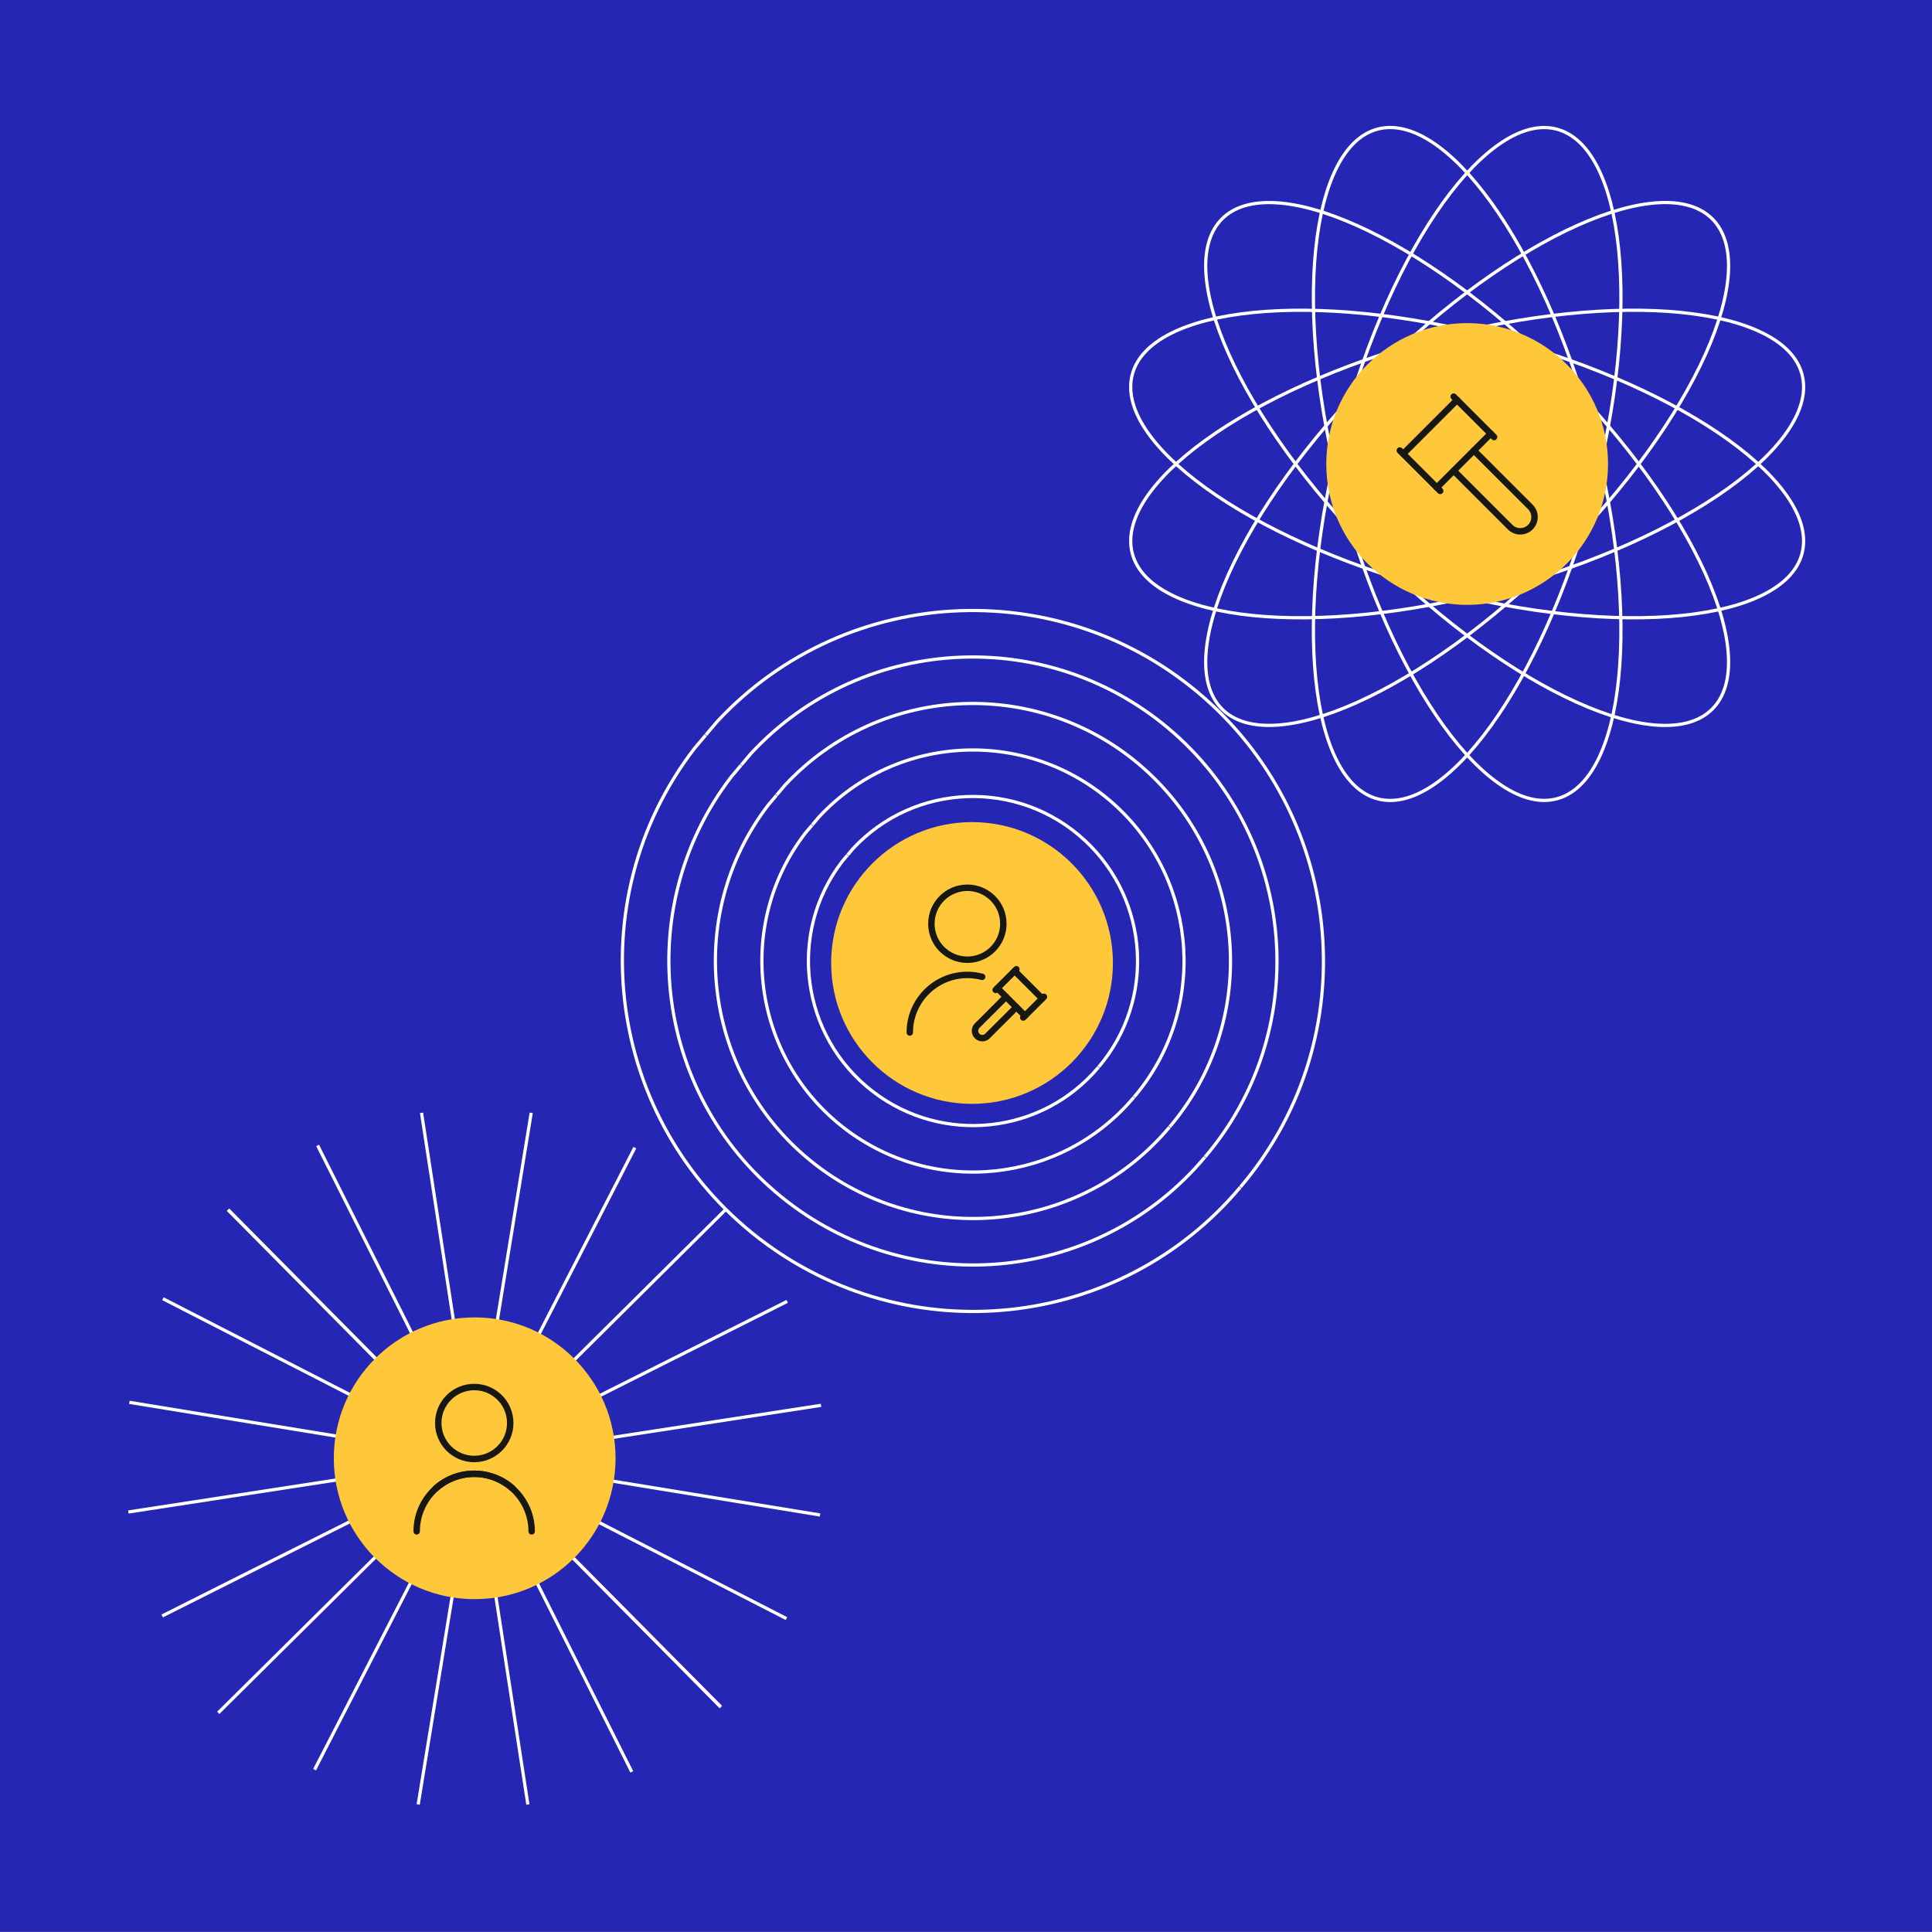 <?xml version="1.0" encoding="UTF-8"?>
<svg id="Layer_1" data-name="Layer 1" xmlns="http://www.w3.org/2000/svg" viewBox="0 0 1200 1200">
  <rect x="0" y="0" width="1200" height="1200" fill="#808080" stroke="none"/>
  <defs>
    <style>
      .cls-1 {
        stroke: #171713;
        stroke-linecap: round;
        stroke-linejoin: round;
        stroke-width: 4px;
      }

      .cls-1, .cls-2 {
        fill: none;
      }

      .cls-3 {
        fill: #ffc83a;
      }

      .cls-2 {
        stroke: #fff;
        stroke-width: 2px;
      }

      .cls-4 {
        fill: #2526b3;
      }
    </style>
  </defs>
  <rect class="cls-4" y="-.15" width="1200" height="1200"/>
  <g>
    <g>
      <path class="cls-2" d="M770.5,737.24c75.22-88.4,67.16-220.6-18.16-299.83-88.04-81.69-225.55-76.84-307.02,10.9l-6.92,8.19"/>
      <path class="cls-2" d="M748.47,718.61c65.24-76.67,58.25-191.33-15.76-260.05-76.36-70.85-195.63-66.64-266.28,9.46l-6,7.11"/>
      <path class="cls-2" d="M726.44,699.99c55.26-64.94,49.34-162.07-13.35-220.28-64.68-60.01-165.71-56.45-225.55,8.02l-5.09,6.01"/>
      <path class="cls-2" d="M704.41,681.37c45.28-53.22,40.43-132.8-10.93-180.49-53-49.18-135.78-46.26-184.82,6.57l-4.17,4.93"/>
      <path class="cls-2" d="M682.38,662.75c35.31-41.49,31.52-103.53-8.53-140.71-41.32-38.34-105.86-36.07-144.09,5.12l-3.25,3.85"/>
      <path class="cls-2" d="M660.35,644.13c25.33-29.77,22.61-74.27-6.12-100.94-29.64-27.51-75.93-25.87-103.36,3.67l-2.33,2.76"/>
      <path class="cls-2" d="M638.31,625.5c15.34-18.03,13.7-45-3.71-61.16-17.96-16.66-46-15.68-62.63,2.23l-1.41,1.67"/>
      <path class="cls-2" d="M618.49,608.74c6.36-7.48,5.68-18.65-1.54-25.36-7.44-6.91-19.08-6.5-25.97.92l-.59.69"/>
      <path class="cls-2" d="M770.37,737.4c-74.64,88.88-206.34,102.94-298.67,32-95.21-73.22-113.32-209.61-40.36-304.54l6.92-8.19"/>
      <path class="cls-2" d="M748.33,718.78c-64.74,77.1-178.97,89.29-259.04,27.75-82.58-63.5-98.29-181.81-35-264.14l6-7.1"/>
      <path class="cls-2" d="M726.31,700.16c-54.84,65.3-151.59,75.63-219.42,23.51-69.95-53.78-83.25-153.99-29.65-223.74l5.09-6.01"/>
      <path class="cls-2" d="M704.27,681.53c-44.93,53.51-124.22,61.98-179.79,19.27-57.32-44.08-68.22-126.19-24.29-183.33l4.17-4.93"/>
      <path class="cls-2" d="M682.25,662.91c-35.03,41.71-96.84,48.31-140.17,15.02-44.69-34.36-53.18-98.38-18.95-142.93l3.24-3.85"/>
      <path class="cls-2" d="M660.21,644.28c-25.13,29.92-69.47,34.66-100.56,10.78-32.05-24.65-38.15-70.56-13.59-102.53l2.33-2.75"/>
      <path class="cls-2" d="M638.19,625.66c-15.22,18.13-42.09,21-60.92,6.53-19.42-14.94-23.11-42.76-8.23-62.12l1.41-1.67"/>
      <path class="cls-2" d="M618.36,608.9c-6.31,7.51-17.45,8.71-25.26,2.71-8.06-6.19-9.58-17.73-3.41-25.76l.58-.69"/>
    </g>
    <g>
      <path class="cls-2" d="M294.84,906l152.88,154.28"/>
      <path class="cls-2" d="M294.84,906l97.57,194.53"/>
      <path class="cls-2" d="M294.84,906l33.03,214.8"/>
      <path class="cls-2" d="M294.84,906l-35.09,214.79"/>
      <path class="cls-2" d="M294.51,906.32l-99.12,192.86"/>
      <path class="cls-2" d="M294.84,906l-159.28,157.88"/>
      <path class="cls-2" d="M294.52,906.33l-193.76,97.36"/>
      <path class="cls-2" d="M294.84,906.01l-215.1,33.12"/>
      <path class="cls-2" d="M294.84,906.01l-214.49-34.99"/>
      <path class="cls-2" d="M294.84,906l-193.63-99.34"/>
      <path class="cls-2" d="M294.85,906.01l-153.21-154.62"/>
      <path class="cls-2" d="M294.85,905.99l152.88,154.28"/>
      <path class="cls-2" d="M294.84,906l193.64,99.34"/>
      <path class="cls-2" d="M294.85,905.99l214.49,34.99"/>
      <path class="cls-2" d="M294.85,905.99l215.1-33.12"/>
      <path class="cls-2" d="M295.18,905.67l193.76-97.36"/>
      <path class="cls-2" d="M294.85,905.99l156.53-155.36"/>
      <path class="cls-2" d="M295.19,905.67l99.12-192.86"/>
      <path class="cls-2" d="M294.85,906l35.09-214.79"/>
      <path class="cls-2" d="M294.85,906l-33.03-214.8"/>
      <path class="cls-2" d="M294.85,906l-97.56-194.53"/>
      <path class="cls-2" d="M294.86,905.99l-153.21-154.62"/>
    </g>
    <g>
      <path class="cls-2" d="M968.18,231.28c42.33,42.33,74.04,87.09,91.16,125.19,8.56,19.06,13.43,36.34,14.2,50.76.77,14.41-2.55,25.71-10.04,33.2-7.48,7.48-18.77,10.81-33.2,10.04-14.41-.77-31.7-5.63-50.76-14.2-38.11-17.12-82.87-48.84-125.19-91.16-42.32-42.32-74.04-87.09-91.16-125.19-8.56-19.06-13.43-36.34-14.2-50.76-.77-14.41,2.54-25.7,10.04-33.2,7.48-7.48,18.77-10.81,33.2-10.04,14.41.77,31.7,5.63,50.76,14.2,38.11,17.12,82.87,48.84,125.19,91.16h0Z"/>
      <path class="cls-2" d="M968.18,345.09c-42.32,42.32-87.09,74.04-125.19,91.17-19.06,8.56-36.34,13.42-50.76,14.19-14.41.77-25.7-2.54-33.2-10.04-7.48-7.48-10.81-18.77-10.04-33.2.77-14.41,5.63-31.7,14.19-50.76,17.13-38.11,48.84-82.87,91.17-125.19,42.33-42.33,87.09-74.04,125.19-91.17,19.06-8.56,36.34-13.42,50.76-14.19,14.41-.77,25.7,2.54,33.2,10.04,7.48,7.48,10.81,18.77,10.04,33.2-.77,14.41-5.63,31.7-14.19,50.76-17.12,38.11-48.84,82.87-91.17,125.19h0Z"/>
      <path class="cls-2" d="M932.1,365.93c-57.81,15.49-112.45,20.59-153.99,16.36-20.79-2.11-38.19-6.55-51.05-13.08-12.88-6.54-20.99-15.06-23.73-25.29-2.74-10.22.03-21.66,7.91-33.76,7.88-12.1,20.72-24.64,37.67-36.86,33.88-24.43,83.74-47.34,141.55-62.83,57.82-15.49,112.45-20.58,154-16.36,20.78,2.12,38.19,6.55,51.05,13.08,12.88,6.54,20.99,15.07,23.72,25.29,2.74,10.22-.03,21.67-7.91,33.76-7.88,12.1-20.72,24.64-37.67,36.85-33.88,24.44-83.74,47.34-141.55,62.83h0Z"/>
      <path class="cls-2" d="M890.44,365.93c-57.82-15.49-107.66-38.39-141.54-62.83-16.95-12.23-29.79-24.77-37.67-36.85-7.88-12.1-10.65-23.54-7.91-33.77,2.74-10.22,10.86-18.74,23.73-25.28,12.87-6.55,30.27-10.97,51.05-13.08,41.56-4.23,96.19.87,154,16.36,57.81,15.49,107.66,38.39,141.55,62.83,16.95,12.23,29.79,24.76,37.67,36.85,7.87,12.1,10.64,23.53,7.91,33.76-2.74,10.22-10.86,18.75-23.72,25.29-12.87,6.55-30.27,10.97-51.05,13.08-41.56,4.23-96.19-.87-154-16.36h-.02Z"/>
      <path class="cls-2" d="M989.01,267.36c15.49,57.82,20.59,112.45,16.36,154-2.11,20.78-6.55,38.19-13.08,51.05-6.54,12.87-15.07,20.99-25.29,23.72-10.22,2.74-21.67-.03-33.76-7.91-12.1-7.88-24.63-20.72-36.85-37.67-24.44-33.88-47.34-83.74-62.83-141.55-15.49-57.82-20.59-112.45-16.36-154,2.11-20.78,6.55-38.19,13.08-51.05,6.54-12.87,15.06-20.99,25.28-23.73,10.22-2.74,21.66.03,33.77,7.91,12.1,7.88,24.63,20.72,36.85,37.67,24.43,33.88,47.34,83.74,62.83,141.54v.02Z"/>
      <path class="cls-2" d="M989.01,309.02c-15.49,57.82-38.4,107.67-62.83,141.55-12.23,16.95-24.77,29.79-36.85,37.67-12.1,7.88-23.53,10.65-33.77,7.91-10.22-2.74-18.74-10.86-25.28-23.73-6.54-12.87-10.97-30.26-13.08-51.05-4.23-41.56.87-96.19,16.36-154s38.39-107.66,62.83-141.55c12.23-16.95,24.77-29.79,36.86-37.67,12.1-7.88,23.53-10.65,33.76-7.91,10.22,2.74,18.75,10.86,25.29,23.73,6.54,12.87,10.97,30.27,13.08,51.05,4.23,41.56-.87,96.19-16.36,153.99h0Z"/>
    </g>
  </g>
  <g>
    <circle class="cls-3" cx="911.28" cy="288.19" r="87.5"/>
    <g>
      <path class="cls-1" d="M915.45,279.81l35.08,35.06c3.47,3.47,3.46,9.09,0,12.55-3.47,3.47-9.09,3.46-12.55,0l-35.06-35.06"/>
      <path class="cls-1" d="M869.44,279.82l25.1,25.1"/>
      <path class="cls-1" d="M905,248.44l-33.47,33.47"/>
      <path class="cls-1" d="M902.9,246.35l25.1,25.1"/>
      <path class="cls-1" d="M892.44,302.83l33.47-33.47"/>
    </g>
  </g>
  <g>
    <circle class="cls-3" cx="603.75" cy="598.12" r="87.5"/>
    <g>
      <g>
        <path class="cls-1" d="M565.09,641.3c0-19.75,16.01-35.76,35.76-35.76,3.12,0,6.2.41,9.17,1.2"/>
        <circle class="cls-1" cx="600.85" cy="573.75" r="22.35"/>
      </g>
      <g>
        <path class="cls-1" d="M624.86,619.13l-17.95,17.94c-1.77,1.77-1.77,4.65,0,6.42s4.65,1.77,6.42,0l17.94-17.94"/>
        <path class="cls-1" d="M648.41,619.14l-12.85,12.85"/>
        <path class="cls-1" d="M630.21,603.08l17.13,17.13"/>
        <path class="cls-1" d="M631.28,602.01l-12.85,12.85"/>
        <path class="cls-1" d="M636.63,630.91l-17.13-17.13"/>
      </g>
    </g>
  </g>
  <g>
    <circle class="cls-3" cx="294.83" cy="905.76" r="87.5"/>
    <g>
      <path class="cls-1" d="M258.8,951.16c0-19.75,16.01-35.76,35.76-35.76,8.71,0,17.12,3.18,23.66,8.94"/>
      <path class="cls-1" d="M270.8,924.34c6.53-5.76,14.94-8.94,23.66-8.94,19.75,0,35.76,16.01,35.76,35.76"/>
      <circle class="cls-1" cx="294.56" cy="883.85" r="22.35"/>
    </g>
  </g>
</svg>